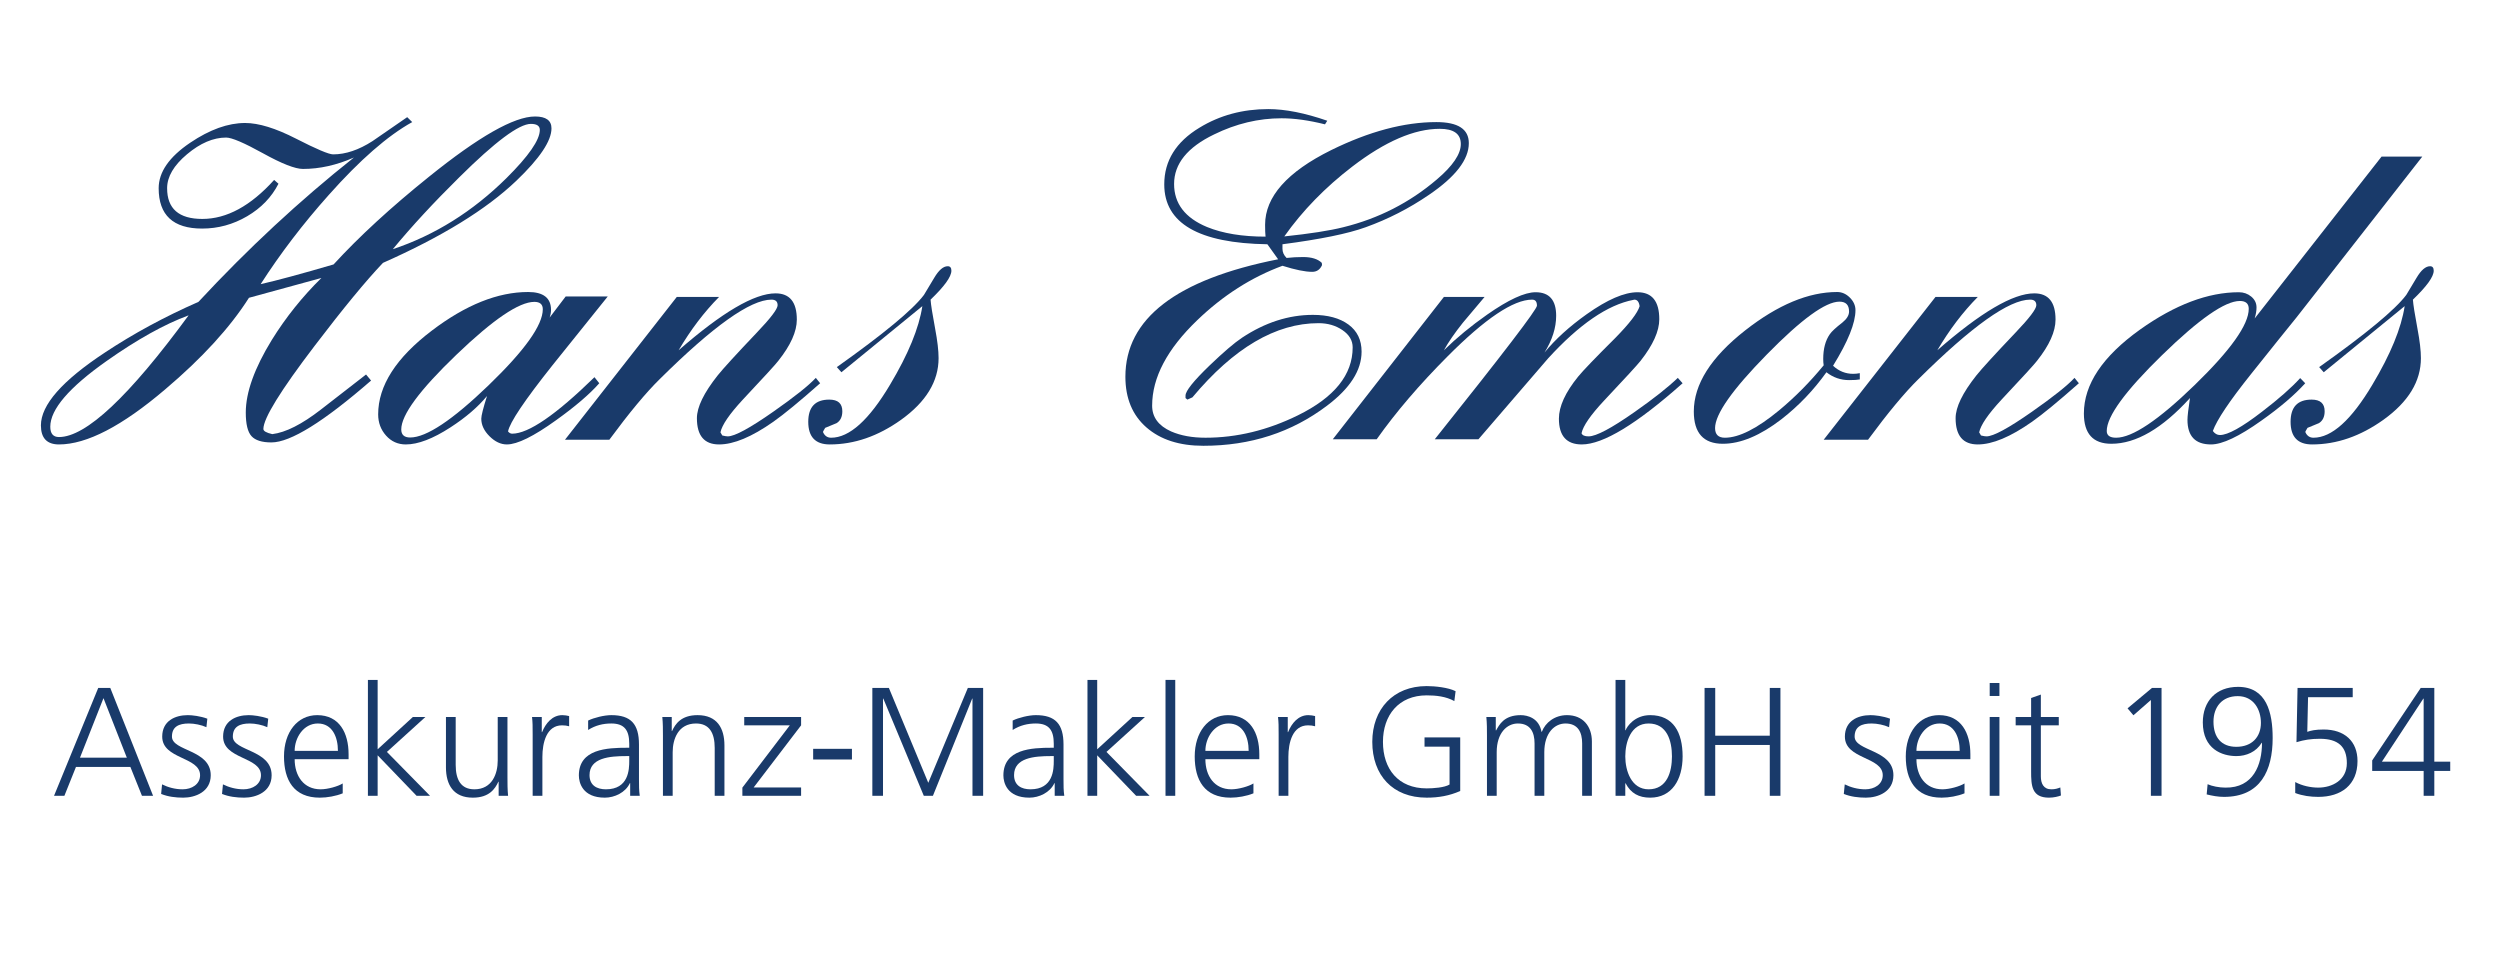 <?xml version="1.0" encoding="UTF-8" standalone="no"?>
<!DOCTYPE svg PUBLIC "-//W3C//DTD SVG 1.1//EN" "http://www.w3.org/Graphics/SVG/1.1/DTD/svg11.dtd">
<svg width="100%" height="100%" viewBox="0 0 550 211" version="1.1" xmlns="http://www.w3.org/2000/svg" xmlns:xlink="http://www.w3.org/1999/xlink" xml:space="preserve" xmlns:serif="http://www.serif.com/" style="fill-rule:evenodd;clip-rule:evenodd;stroke-linejoin:round;stroke-miterlimit:2;">
    <g transform="matrix(1,0,0,1,9,24)">
        <path d="M27.363,61.642C35.478,54.768 41.614,48.059 45.772,41.514L61.712,37.152C57.522,41.266 53.886,45.807 50.803,50.776C46.981,56.996 45.071,62.327 45.071,66.768C45.071,69.303 45.49,71.03 46.329,71.952C47.167,72.874 48.625,73.333 50.705,73.333C54.896,73.333 62.207,68.796 72.637,59.722L71.53,58.391C65.963,62.73 62.66,65.295 61.621,66.084C57.428,69.339 53.857,71.147 50.906,71.509C49.599,71.213 48.944,70.835 48.944,70.375C48.944,68.041 52.717,61.925 60.263,52.029C66.5,43.842 71.497,37.776 75.253,33.831C88.231,28.078 98.006,22.062 104.579,15.781C109.743,10.85 112.326,7.003 112.326,4.241C112.326,2.499 111.119,1.627 108.704,1.627C104.109,1.627 96.33,6.05 85.364,14.894C76.979,21.634 69.987,28.061 64.387,34.176C57.311,36.248 51.962,37.695 48.341,38.516C52.667,31.777 57.664,25.234 63.331,18.888C70.172,11.195 76.292,5.853 81.691,2.86L80.585,1.775L72.939,7.052C69.921,8.993 67.036,9.962 64.287,9.962C63.348,9.962 60.631,8.812 56.138,6.51C51.644,4.209 47.905,3.058 44.92,3.058C41.164,3.058 37.14,4.505 32.848,7.397C28.22,10.521 25.906,13.858 25.906,17.409C25.906,23.327 29.091,26.286 35.463,26.286C38.984,26.286 42.287,25.382 45.373,23.573C48.458,21.766 50.755,19.381 52.265,16.422L51.309,15.584C46.144,21.305 40.879,24.165 35.514,24.165C30.349,24.165 27.767,21.914 27.767,17.409C27.767,14.877 29.226,12.387 32.144,9.937C35.061,7.488 37.928,6.263 40.745,6.263C41.985,6.263 44.685,7.415 48.844,9.715C53.001,12.017 55.937,13.167 57.647,13.167C61.335,13.167 65.074,12.329 68.864,10.652C56.925,20.121 45.524,30.708 34.659,42.412C27.18,45.7 20.322,49.415 14.084,53.558C4.695,59.739 0,65.082 0,69.585C0,72.38 1.325,73.777 3.974,73.777C10.076,73.777 17.873,69.732 27.363,61.642ZM92.003,15.042C99.917,7.184 105.183,3.255 107.799,3.255C109.106,3.255 109.76,3.699 109.76,4.586C109.76,6.79 107.312,10.324 102.417,15.189C95.004,22.521 86.671,27.733 77.416,30.823C81.574,25.792 86.437,20.533 92.003,15.042ZM2.063,69.881C2.063,66.068 6.187,61.251 14.437,55.432C21.144,50.697 27.164,47.344 32.496,45.371C19.417,63.224 9.91,72.15 3.974,72.15C2.7,72.15 2.063,71.394 2.063,69.881Z" style="fill:rgb(25,58,106);fill-rule:nonzero;"/>
        <path d="M112.225,44.188C112.225,41.558 110.548,40.242 107.195,40.242C100.521,40.242 93.462,43.07 86.018,48.725C78.137,54.709 74.196,60.856 74.196,67.169C74.196,68.978 74.775,70.531 75.932,71.83C77.089,73.128 78.539,73.777 80.283,73.777C82.966,73.777 86.235,72.528 90.092,70.029C93.445,67.859 96.128,65.559 98.141,63.125C97.302,65.788 96.883,67.449 96.883,68.106C96.883,69.487 97.486,70.777 98.694,71.977C99.901,73.177 101.175,73.777 102.517,73.777C104.797,73.777 108.402,72.002 113.332,68.451C117.557,65.427 120.727,62.714 122.839,60.314L121.783,58.982C113.298,67.268 107.262,71.41 103.674,71.41C103.338,71.41 103.036,71.246 102.769,70.917C103.137,68.944 106.407,64.079 112.577,56.319L124.7,41.229L115.445,41.229L111.923,45.864C112.125,45.272 112.225,44.714 112.225,44.188ZM98.493,60.758C90.545,68.419 84.793,72.249 81.239,72.249C79.931,72.249 79.277,71.657 79.277,70.473C79.277,67.285 83.318,61.811 91.4,54.051C99.481,46.292 105.199,42.412 108.553,42.412C109.793,42.412 110.415,42.955 110.415,44.04C110.415,47.525 106.44,53.098 98.493,60.758Z" style="fill:rgb(25,58,106);fill-rule:nonzero;"/>
        <path d="M162.076,43.153C162.076,43.976 160.535,45.999 157.454,49.223C152.955,53.954 150.102,57.075 148.893,58.585C145.843,62.433 144.319,65.573 144.319,68.006C144.319,71.854 145.945,73.777 149.198,73.777C152.417,73.777 156.391,72.118 161.12,68.796C163.5,67.12 166.937,64.292 171.432,60.314L170.476,59.13C168.933,60.807 165.814,63.29 161.12,66.577C155.955,70.194 152.619,72.002 151.109,72.002C150.841,72.002 150.438,71.937 149.902,71.805L149.5,71.114C149.834,69.504 151.461,67.12 154.379,63.963C159.04,59 161.656,56.139 162.227,55.382C164.943,51.963 166.301,48.939 166.301,46.308C166.301,42.461 164.742,40.538 161.623,40.538C156.961,40.538 149.852,44.714 140.294,53.064C142.943,48.561 145.911,44.648 149.198,41.327L139.892,41.327L115.294,72.742L125.053,72.742C129.445,66.792 133.134,62.353 136.119,59.426C147.89,47.755 156.089,41.919 160.717,41.919C161.623,41.919 162.076,42.331 162.076,43.153Z" style="fill:rgb(25,58,106);fill-rule:nonzero;"/>
        <path d="M173.544,73.777C178.943,73.777 184.175,71.97 189.239,68.353C194.738,64.407 197.488,59.887 197.488,54.791C197.488,53.147 197.237,50.993 196.734,48.33C196.13,45.108 195.794,42.972 195.728,41.919C198.779,38.993 200.305,36.873 200.305,35.557C200.305,34.9 200.037,34.571 199.5,34.571C198.527,34.571 197.539,35.417 196.533,37.111C195.526,38.804 194.772,40.062 194.269,40.883C191.821,44.138 185.432,49.432 175.104,56.763L176.11,57.897L193.917,43.349C193.179,48.182 190.814,53.936 186.824,60.61C182.196,68.402 177.87,72.298 173.846,72.298C173.041,72.298 172.454,71.903 172.085,71.114L172.085,70.917L172.538,70.128C173.376,69.8 174.215,69.455 175.053,69.092C175.891,68.567 176.311,67.695 176.311,66.479C176.311,64.77 175.355,63.914 173.444,63.914C170.358,63.914 168.816,65.542 168.816,68.796C168.816,72.118 170.392,73.777 173.544,73.777Z" style="fill:rgb(25,58,106);fill-rule:nonzero;"/>
        <path d="M290.549,53.36C290.549,50.796 289.584,48.807 287.656,47.393C285.727,45.98 283.119,45.272 279.834,45.272C274.502,45.272 269.303,46.949 264.241,50.303C262.563,51.421 260.198,53.443 257.147,56.369C253.592,59.789 251.815,62.008 251.815,63.026L251.815,63.569L252.219,63.914L253.327,63.421C262.426,52.539 271.678,47.097 281.08,47.097C283.096,47.097 284.85,47.607 286.344,48.626C287.838,49.646 288.586,50.912 288.586,52.423C288.586,58.44 284.574,63.421 276.551,67.366C269.87,70.654 263.086,72.298 256.206,72.298C253.284,72.298 250.766,71.838 248.651,70.917C245.864,69.668 244.471,67.778 244.471,65.246C244.471,59.065 247.774,52.802 254.381,46.456C260.047,40.999 266.303,37.004 273.143,34.472C275.961,35.36 278.141,35.804 279.682,35.804C280.689,35.804 281.41,35.311 281.846,34.324L281.795,33.831C280.922,32.977 279.549,32.549 277.67,32.549C276.43,32.549 275.223,32.615 274.049,32.746C273.445,32.154 273.143,31.481 273.143,30.724L273.143,29.738C281.459,28.653 287.563,27.404 291.453,25.99C296.383,24.214 301.012,21.847 305.338,18.888C311.205,14.911 314.141,11.113 314.141,7.496C314.141,4.406 311.758,2.86 306.996,2.86C299.92,2.86 292.207,4.916 283.857,9.025C274.166,13.826 269.321,19.3 269.321,25.447C269.321,26.599 269.354,27.469 269.42,28.061C264.29,28.061 259.997,27.354 256.543,25.94C251.715,23.936 249.3,20.779 249.3,16.472C249.3,12.033 252.234,8.401 258.104,5.573C262.932,3.206 267.877,2.022 272.941,2.022C275.76,2.022 278.945,2.466 282.5,3.354L283.002,2.564C278.072,0.855 273.746,0 270.024,0C264.391,0 259.344,1.365 254.884,4.093C249.719,7.217 247.137,11.376 247.137,16.57C247.137,25.119 254.699,29.508 269.823,29.738L272.188,33.042C249.786,37.48 238.586,46.095 238.586,58.884C238.586,63.618 240.128,67.334 243.213,70.029C246.298,72.726 250.474,74.073 255.739,74.073C266.102,74.073 275.172,71.131 282.953,65.246C288.016,61.432 290.549,57.471 290.549,53.36ZM288.535,12.625C295.746,7.102 302.15,4.34 307.752,4.34C310.836,4.34 312.379,5.458 312.379,7.693C312.379,9.896 310.619,12.494 307.098,15.485C301.129,20.582 294.27,24.083 286.523,25.99C283.506,26.747 279.18,27.42 273.545,28.012C277.57,22.324 282.566,17.195 288.535,12.625Z" style="fill:rgb(25,58,106);fill-rule:nonzero;"/>
        <path d="M350.357,41.968L350.559,41.919C351.195,41.919 351.582,42.402 351.716,43.368C351.28,44.835 349.491,47.167 346.35,50.366C341.988,54.705 339.271,57.531 338.197,58.846C335.371,62.329 333.959,65.417 333.959,68.11C333.959,71.889 335.636,73.777 338.989,73.777C343.684,73.777 351.078,69.29 361.173,60.314L360.116,59.13C357.97,61.202 354.784,63.717 350.559,66.676C345.495,70.227 342.142,72.002 340.498,72.002C339.626,72.002 339.106,71.772 338.939,71.312C339.274,69.701 340.934,67.301 343.919,64.111C348.547,59.192 351.213,56.287 351.917,55.396C354.667,51.896 356.042,48.842 356.042,46.234C356.042,42.272 354.449,40.292 351.264,40.292C348.346,40.292 344.623,41.898 340.096,45.111C336.273,47.828 333.171,50.644 330.79,53.558C332.5,50.796 333.355,48.101 333.355,45.47C333.355,42.018 331.847,40.292 328.828,40.292C326.414,40.292 322.858,41.936 318.164,45.223C314.643,47.689 311.474,50.303 308.657,53.064C309.629,51.289 311.021,49.267 312.832,46.999L317.61,41.327L308.657,41.327L284.21,72.643L293.868,72.643C298.06,66.711 303.257,60.632 309.462,54.405C317.744,46.082 323.949,41.919 328.073,41.919C328.778,41.919 329.13,42.363 329.13,43.25C329.13,44.073 321.635,53.871 306.645,72.643L316.253,72.643C326.112,61.198 331.226,55.261 331.595,54.832C338.437,47.345 344.69,43.057 350.357,41.968Z" style="fill:rgb(25,58,106);fill-rule:nonzero;"/>
        <path d="M397.793,59.624C398.866,59.624 399.654,59.574 400.157,59.476L400.157,58.095C399.654,58.193 399.168,58.243 398.699,58.243C397.021,58.243 395.546,57.651 394.272,56.467C397.559,51.141 399.202,47.065 399.202,44.237C399.202,43.218 398.791,42.297 397.97,41.475C397.147,40.654 396.217,40.242 395.178,40.242C388.872,40.242 382.132,43.053 374.956,48.675C367.41,54.593 363.638,60.544 363.638,66.528C363.638,71.262 365.768,73.629 370.026,73.629C373.95,73.629 378.259,71.822 382.954,68.205C386.71,65.279 389.996,61.843 392.813,57.897C394.289,59.049 395.948,59.624 397.793,59.624ZM382.4,66.281C377.538,70.293 373.564,72.298 370.479,72.298C369.037,72.298 368.316,71.591 368.316,70.177C368.316,67.12 372.114,61.719 379.71,53.977C387.306,46.234 392.629,42.363 395.681,42.363C397.089,42.363 397.793,43.086 397.793,44.533C397.793,45.355 397.307,46.16 396.335,46.949C394.893,48.067 393.971,48.922 393.568,49.514C392.595,50.895 392.109,52.719 392.109,54.988C392.109,55.514 392.143,55.974 392.21,56.369C389.191,60.051 385.922,63.355 382.4,66.281Z" style="fill:rgb(25,58,106);fill-rule:nonzero;"/>
        <path d="M438.036,66.577C432.871,70.194 429.534,72.002 428.025,72.002C427.757,72.002 427.354,71.937 426.818,71.805L426.416,71.114C426.751,69.504 428.378,67.12 431.295,63.963C435.956,59 438.572,56.139 439.143,55.382C441.858,51.963 443.217,48.939 443.217,46.308C443.217,42.461 441.657,40.538 438.539,40.538C433.877,40.538 426.768,44.714 417.21,53.064C419.859,48.561 422.827,44.648 426.114,41.327L416.808,41.327L392.21,72.742L401.969,72.742C406.361,66.792 410.05,62.353 413.035,59.426C424.806,47.755 433.006,41.919 437.634,41.919C438.539,41.919 438.991,42.331 438.991,43.153C438.991,43.976 437.451,45.999 434.37,49.223C429.871,53.954 427.018,57.075 425.809,58.585C422.76,62.433 421.234,65.573 421.234,68.006C421.234,71.854 422.86,73.777 426.114,73.777C429.333,73.777 433.308,72.118 438.036,68.796C440.416,67.12 443.854,64.292 448.348,60.314L447.392,59.13C445.85,60.807 442.73,63.29 438.036,66.577Z" style="fill:rgb(25,58,106);fill-rule:nonzero;"/>
        <path d="M488.489,68.55C492.581,65.657 495.8,62.912 498.147,60.314L497.041,59.18C495.13,61.284 492.329,63.75 488.641,66.577C484.214,69.997 481.128,71.706 479.385,71.706C478.781,71.706 478.261,71.41 477.825,70.818C478.697,68.386 481.497,64.211 486.228,58.293C490.686,52.703 494.039,48.526 496.285,45.764L523.902,10.455L514.941,10.455L487.027,46.059C487.298,45.172 487.434,44.367 487.434,43.644C487.434,42.691 487.047,41.894 486.276,41.253C485.505,40.612 484.599,40.292 483.56,40.292C476.752,40.292 469.491,43.037 461.779,48.527C453.562,54.413 449.455,60.561 449.455,66.972C449.455,71.41 451.467,73.629 455.491,73.629C460.924,73.629 466.691,70.276 472.795,63.569C472.426,66.002 472.242,67.597 472.242,68.353C472.242,71.97 473.969,73.777 477.423,73.777C479.904,73.777 483.593,72.035 488.489,68.55ZM473.801,60.733C465.854,68.443 460.102,72.298 456.548,72.298C455.172,72.298 454.485,71.805 454.485,70.818C454.485,67.597 458.551,62.024 466.684,54.1C474.815,46.177 480.508,42.215 483.761,42.215C485.069,42.215 485.723,42.791 485.723,43.941C485.723,47.426 481.749,53.023 473.801,60.733Z" style="fill:rgb(25,58,106);fill-rule:nonzero;"/>
        <path d="M499.656,73.777C505.055,73.777 510.286,71.97 515.351,68.353C520.85,64.407 523.601,59.887 523.601,54.791C523.601,53.147 523.349,50.993 522.846,48.33C522.242,45.108 521.906,42.972 521.84,41.919C524.891,38.993 526.417,36.873 526.417,35.557C526.417,34.9 526.148,34.571 525.612,34.571C524.64,34.571 523.65,35.417 522.645,37.111C521.639,38.804 520.884,40.062 520.381,40.883C517.933,44.138 511.544,49.432 501.216,56.763L502.222,57.897L520.028,43.349C519.291,48.182 516.927,53.936 512.936,60.61C508.309,68.402 503.982,72.298 499.958,72.298C499.153,72.298 498.565,71.903 498.197,71.114L498.197,70.917L498.65,70.128C499.488,69.8 500.326,69.455 501.165,69.092C502.003,68.567 502.423,67.695 502.423,66.479C502.423,64.77 501.467,63.914 499.556,63.914C496.47,63.914 494.928,65.542 494.928,68.796C494.928,72.118 496.504,73.777 499.656,73.777Z" style="fill:rgb(25,58,106);fill-rule:nonzero;"/>
        <path d="M12.61,127.347L2.887,151.077L5.165,151.077L7.715,144.719L19.682,144.719L22.231,151.077L24.679,151.077L15.262,127.347L12.61,127.347ZM8.599,142.68L13.766,129.591L18.9,142.68L8.599,142.68Z" style="fill:rgb(25,58,106);fill-rule:nonzero;"/>
        <path d="M28.829,138.056C28.829,135.846 30.358,135.167 32.568,135.167C33.758,135.167 35.288,135.472 36.41,135.982L36.614,134.112C35.084,133.535 33.248,133.331 32.33,133.331C29.475,133.331 26.687,134.623 26.687,138.056C26.687,143.087 35.016,142.441 35.016,146.555C35.016,148.527 33.214,149.649 31.174,149.649C29.508,149.649 27.945,149.207 26.653,148.561L26.449,150.668C27.979,151.281 29.645,151.485 31.311,151.485C33.928,151.485 37.362,150.227 37.362,146.555C37.362,140.877 28.829,141.286 28.829,138.056Z" style="fill:rgb(25,58,106);fill-rule:nonzero;"/>
        <path d="M42.225,138.056C42.225,135.846 43.754,135.167 45.964,135.167C47.154,135.167 48.684,135.472 49.806,135.982L50.01,134.112C48.48,133.535 46.644,133.331 45.726,133.331C42.871,133.331 40.083,134.623 40.083,138.056C40.083,143.087 48.412,142.441 48.412,146.555C48.412,148.527 46.61,149.649 44.57,149.649C42.905,149.649 41.341,149.207 40.049,148.561L39.845,150.668C41.375,151.281 43.041,151.485 44.707,151.485C47.324,151.485 50.758,150.227 50.758,146.555C50.758,140.877 42.225,141.286 42.225,138.056Z" style="fill:rgb(25,58,106);fill-rule:nonzero;"/>
        <path d="M60.788,133.331C56.402,133.331 53.479,137.104 53.479,142.408C53.479,147.609 55.62,151.485 61.366,151.485C62.963,151.485 64.901,151.145 66.397,150.533L66.397,148.357C65.377,149.003 63.099,149.649 61.536,149.649C57.796,149.649 55.824,146.691 55.824,143.02L67.689,143.02L67.689,141.932C67.689,137.274 65.683,133.331 60.788,133.331ZM55.824,141.184C55.824,138.328 57.762,135.167 60.923,135.167C64.119,135.167 65.343,138.158 65.343,141.184L55.824,141.184Z" style="fill:rgb(25,58,106);fill-rule:nonzero;"/>
        <path d="M84.587,133.738L81.833,133.738L74.082,140.844L74.082,125.579L71.94,125.579L71.94,151.077L74.082,151.077L74.082,142.169L82.649,151.077L85.607,151.077L76.122,141.421L84.587,133.738Z" style="fill:rgb(25,58,106);fill-rule:nonzero;"/>
        <path d="M102.641,133.738L100.499,133.738L100.499,143.326C100.499,146.215 99.275,149.649 95.365,149.649C92.408,149.649 91.252,147.541 91.252,144.277L91.252,133.738L89.11,133.738L89.11,144.821C89.11,148.629 90.742,151.485 95.025,151.485C98.629,151.485 99.921,149.547 100.635,147.983L100.703,147.983L100.703,151.077L102.777,151.077C102.641,149.683 102.641,148.323 102.641,146.997L102.641,133.738Z" style="fill:rgb(25,58,106);fill-rule:nonzero;"/>
        <path d="M110.258,137.07L110.19,137.07L110.19,133.738L108.048,133.738C108.184,134.996 108.184,135.71 108.184,137.614L108.184,151.077L110.326,151.077L110.326,142.509C110.326,139.382 111.244,135.574 114.644,135.574C115.187,135.574 115.766,135.642 116.208,135.778L116.208,133.535C115.833,133.433 115.222,133.331 114.711,133.331C112.502,133.331 111.04,135.132 110.258,137.07Z" style="fill:rgb(25,58,106);fill-rule:nonzero;"/>
        <path d="M131.575,139.79C131.575,135.268 129.773,133.331 125.489,133.331C123.959,133.331 121.716,133.875 120.39,134.521L120.39,136.594C121.988,135.574 123.687,135.167 125.489,135.167C128.379,135.167 129.433,136.662 129.433,139.62L129.433,140.504L129.025,140.504C124.538,140.504 118.35,140.776 118.35,146.589C118.35,148.153 119.132,151.485 124.062,151.485C126.203,151.485 128.617,150.363 129.569,148.289L129.637,148.289L129.637,151.077L131.745,151.077C131.575,149.887 131.575,148.833 131.575,147.439L131.575,139.79ZM129.433,143.394C129.433,145.263 129.331,149.649 124.299,149.649C122.328,149.649 120.696,148.799 120.696,146.521C120.696,142.713 125.115,142.339 128.821,142.339L129.433,142.339L129.433,143.394Z" style="fill:rgb(25,58,106);fill-rule:nonzero;"/>
        <path d="M144.461,133.331C140.857,133.331 139.565,135.268 138.852,136.832L138.784,136.832L138.784,133.738L136.71,133.738C136.846,135.132 136.846,136.492 136.846,137.818L136.846,151.077L138.988,151.077L138.988,141.49C138.988,138.6 140.211,135.167 144.121,135.167C147.079,135.167 148.235,137.274 148.235,140.538L148.235,151.077L150.376,151.077L150.376,139.994C150.376,136.186 148.745,133.331 144.461,133.331Z" style="fill:rgb(25,58,106);fill-rule:nonzero;"/>
        <path d="M154.73,135.574L164.759,135.574L154.322,149.275L154.322,151.077L167.241,151.077L167.241,149.241L156.804,149.241L167.241,135.574L167.241,133.738L154.73,133.738L154.73,135.574Z" style="fill:rgb(25,58,106);fill-rule:nonzero;"/>
        <rect x="169.894" y="140.742" width="8.533" height="2.346" style="fill:rgb(25,58,106);"/>
        <path d="M195.222,148.221L186.553,127.347L182.916,127.347L182.916,151.077L185.261,151.077L185.261,129.693L185.329,129.693L194.236,151.077L196.242,151.077L204.877,129.693L204.945,129.693L204.945,151.077L207.291,151.077L207.291,127.347L203.925,127.347L195.222,148.221Z" style="fill:rgb(25,58,106);fill-rule:nonzero;"/>
        <path d="M224.972,139.79C224.972,135.268 223.17,133.331 218.886,133.331C217.356,133.331 215.113,133.875 213.787,134.521L213.787,136.594C215.385,135.574 217.084,135.167 218.886,135.167C221.776,135.167 222.83,136.662 222.83,139.62L222.83,140.504L222.422,140.504C217.935,140.504 211.747,140.776 211.747,146.589C211.747,148.153 212.529,151.485 217.458,151.485C219.6,151.485 222.014,150.363 222.966,148.289L223.034,148.289L223.034,151.077L225.142,151.077C224.972,149.887 224.972,148.833 224.972,147.439L224.972,139.79ZM222.83,143.394C222.83,145.263 222.728,149.649 217.696,149.649C215.725,149.649 214.093,148.799 214.093,146.521C214.093,142.713 218.512,142.339 222.218,142.339L222.83,142.339L222.83,143.394Z" style="fill:rgb(25,58,106);fill-rule:nonzero;"/>
        <path d="M242.889,133.738L240.136,133.738L232.384,140.844L232.384,125.579L230.243,125.579L230.243,151.077L232.384,151.077L232.384,142.169L240.952,151.077L243.91,151.077L234.424,141.421L242.889,133.738Z" style="fill:rgb(25,58,106);fill-rule:nonzero;"/>
        <rect x="247.413" y="125.579" width="2.142" height="25.498" style="fill:rgb(25,58,106);"/>
        <path d="M261.148,133.331C256.762,133.331 253.838,137.104 253.838,142.408C253.838,147.609 255.98,151.485 261.726,151.485C263.324,151.485 265.261,151.145 266.757,150.533L266.757,148.357C265.738,149.003 263.459,149.649 261.896,149.649C258.156,149.649 256.184,146.691 256.184,143.02L268.049,143.02L268.049,141.932C268.049,137.274 266.043,133.331 261.148,133.331ZM256.184,141.184C256.184,138.328 258.123,135.167 261.284,135.167C264.48,135.167 265.704,138.158 265.704,141.184L256.184,141.184Z" style="fill:rgb(25,58,106);fill-rule:nonzero;"/>
        <path d="M274.375,137.07L274.307,137.07L274.307,133.738L272.165,133.738C272.3,134.996 272.3,135.71 272.3,137.614L272.3,151.077L274.442,151.077L274.442,142.509C274.442,139.382 275.36,135.574 278.761,135.574C279.305,135.574 279.882,135.642 280.324,135.778L280.324,133.535C279.95,133.433 279.338,133.331 278.828,133.331C276.618,133.331 275.156,135.132 274.375,137.07Z" style="fill:rgb(25,58,106);fill-rule:nonzero;"/>
        <path d="M304.396,140.266L309.902,140.266L309.902,148.595C308.78,149.275 306.333,149.445 304.871,149.445C298.615,149.445 295.25,145.195 295.25,139.212C295.25,133.331 298.718,128.979 304.871,128.979C306.945,128.979 309.121,129.217 310.956,130.237L311.229,128.061C309.631,127.245 306.673,126.939 304.871,126.939C297.527,126.939 292.904,132.004 292.904,139.212C292.904,146.555 297.392,151.485 304.871,151.485C307.489,151.485 309.835,151.077 312.248,150.023L312.248,138.226L304.396,138.226L304.396,140.266Z" style="fill:rgb(25,58,106);fill-rule:nonzero;"/>
        <path d="M335.742,133.331C333.022,133.331 330.982,134.962 330.201,137.002L330.133,137.002C329.589,133.977 327.073,133.331 325.543,133.331C321.838,133.331 320.817,135.506 320.138,136.696L320.07,136.662L320.07,133.738L317.996,133.738C318.132,135.132 318.132,136.492 318.132,137.818L318.132,151.077L320.273,151.077L320.273,141.49C320.273,137.172 322.586,135.167 324.932,135.167C327.686,135.167 328.603,137.104 328.603,139.552L328.603,151.077L330.745,151.077L330.745,141.49C330.745,137.172 333.057,135.167 335.402,135.167C338.156,135.167 339.074,137.104 339.074,139.552L339.074,151.077L341.216,151.077L341.216,139.144C341.216,135.778 339.244,133.331 335.742,133.331Z" style="fill:rgb(25,58,106);fill-rule:nonzero;"/>
        <path d="M354.035,133.331C350.636,133.331 348.936,135.812 348.63,136.662L348.563,136.662L348.563,125.579L346.42,125.579L346.42,151.077L348.563,151.077L348.563,148.323L348.63,148.323C349.786,150.533 351.554,151.485 354.035,151.485C358.795,151.485 361.175,147.541 361.175,142.408C361.175,137.138 359.135,133.331 354.035,133.331ZM353.695,149.649C349.888,149.649 348.563,145.569 348.563,142.408C348.563,139.246 349.786,135.167 353.695,135.167C357.775,135.167 358.829,139.042 358.829,142.408C358.829,145.773 357.775,149.649 353.695,149.649Z" style="fill:rgb(25,58,106);fill-rule:nonzero;"/>
        <path d="M380.35,137.852L368.35,137.852L368.35,127.347L366.004,127.347L366.004,151.077L368.35,151.077L368.35,139.892L380.35,139.892L380.35,151.077L382.695,151.077L382.695,127.347L380.35,127.347L380.35,137.852Z" style="fill:rgb(25,58,106);fill-rule:nonzero;"/>
        <path d="M399.018,138.056C399.018,135.846 400.547,135.167 402.757,135.167C403.946,135.167 405.477,135.472 406.599,135.982L406.803,134.112C405.272,133.535 403.437,133.331 402.519,133.331C399.663,133.331 396.875,134.623 396.875,138.056C396.875,143.087 405.204,142.441 405.204,146.555C405.204,148.527 403.402,149.649 401.363,149.649C399.697,149.649 398.133,149.207 396.842,148.561L396.638,150.668C398.167,151.281 399.833,151.485 401.499,151.485C404.116,151.485 407.55,150.227 407.55,146.555C407.55,140.877 399.018,141.286 399.018,138.056Z" style="fill:rgb(25,58,106);fill-rule:nonzero;"/>
        <path d="M417.581,133.331C413.195,133.331 410.271,137.104 410.271,142.408C410.271,147.609 412.414,151.485 418.159,151.485C419.757,151.485 421.694,151.145 423.19,150.533L423.19,148.357C422.171,149.003 419.893,149.649 418.329,149.649C414.59,149.649 412.617,146.691 412.617,143.02L424.482,143.02L424.482,141.932C424.482,137.274 422.477,133.331 417.581,133.331ZM412.617,141.184C412.617,138.328 414.556,135.167 417.717,135.167C420.913,135.167 422.137,138.158 422.137,141.184L412.617,141.184Z" style="fill:rgb(25,58,106);fill-rule:nonzero;"/>
        <rect x="428.733" y="133.738" width="2.142" height="17.338" style="fill:rgb(25,58,106);"/>
        <rect x="428.733" y="126.259" width="2.142" height="2.855" style="fill:rgb(25,58,106);"/>
        <path d="M442.299,149.649C440.564,149.649 439.987,148.357 439.987,146.793L439.987,135.574L443.931,135.574L443.931,133.738L439.987,133.738L439.987,128.809L437.846,129.557L437.846,133.738L434.445,133.738L434.445,135.574L437.846,135.574L437.846,145.705C437.846,148.867 437.981,151.485 441.789,151.485C442.843,151.485 443.896,151.212 444.406,151.009L444.271,149.241C443.658,149.479 443.114,149.649 442.299,149.649Z" style="fill:rgb(25,58,106);fill-rule:nonzero;"/>
        <path d="M459.061,131.834L460.353,133.364L464.194,129.999L464.194,151.077L466.54,151.077L466.54,127.347L464.432,127.347L459.061,131.834Z" style="fill:rgb(25,58,106);fill-rule:nonzero;"/>
        <path d="M483.37,127.109C478.509,127.109 475.619,130.305 475.619,134.928C475.619,140.81 479.868,142.339 482.996,142.339C485.206,142.339 487.348,141.421 488.571,139.416L488.64,139.416C488.64,144.243 486.736,149.377 480.582,149.275C479.223,149.275 477.659,148.969 476.673,148.527L476.469,150.771C477.727,151.077 478.984,151.314 480.276,151.314C488.3,151.314 490.985,145.535 490.985,138.362C490.985,132.787 489.659,127.109 483.37,127.109ZM482.996,140.3C479.698,140.3 477.965,138.226 477.965,134.758C477.965,131.563 479.835,129.149 483.302,129.149C486.804,129.149 488.401,132.106 488.401,135.03C488.401,138.158 486.396,140.3 482.996,140.3Z" style="fill:rgb(25,58,106);fill-rule:nonzero;"/>
        <path d="M502.206,136.492C500.371,136.492 499.385,136.73 498.603,137.002L498.772,129.387L508.598,129.387L508.598,127.347L496.461,127.347L496.223,139.28C497.957,138.77 499.351,138.532 501.356,138.532C505.368,138.532 507.306,140.232 507.306,143.903C507.306,147.609 504.11,149.275 501.017,149.275C499.351,149.275 497.447,148.867 495.951,148.051L495.951,150.465C497.549,151.077 499.316,151.314 501.017,151.314C506.082,151.314 509.651,148.663 509.651,143.427C509.651,139.076 506.796,136.492 502.206,136.492Z" style="fill:rgb(25,58,106);fill-rule:nonzero;"/>
        <path d="M526.549,143.563L526.549,127.347L523.558,127.347L512.883,143.292L512.883,145.603L524.203,145.603L524.203,151.077L526.549,151.077L526.549,145.603L530.051,145.603L530.051,143.563L526.549,143.563ZM524.203,143.563L515.024,143.563L524.136,129.693L524.203,129.693L524.203,143.563Z" style="fill:rgb(25,58,106);fill-rule:nonzero;"/>
    </g>
</svg>
